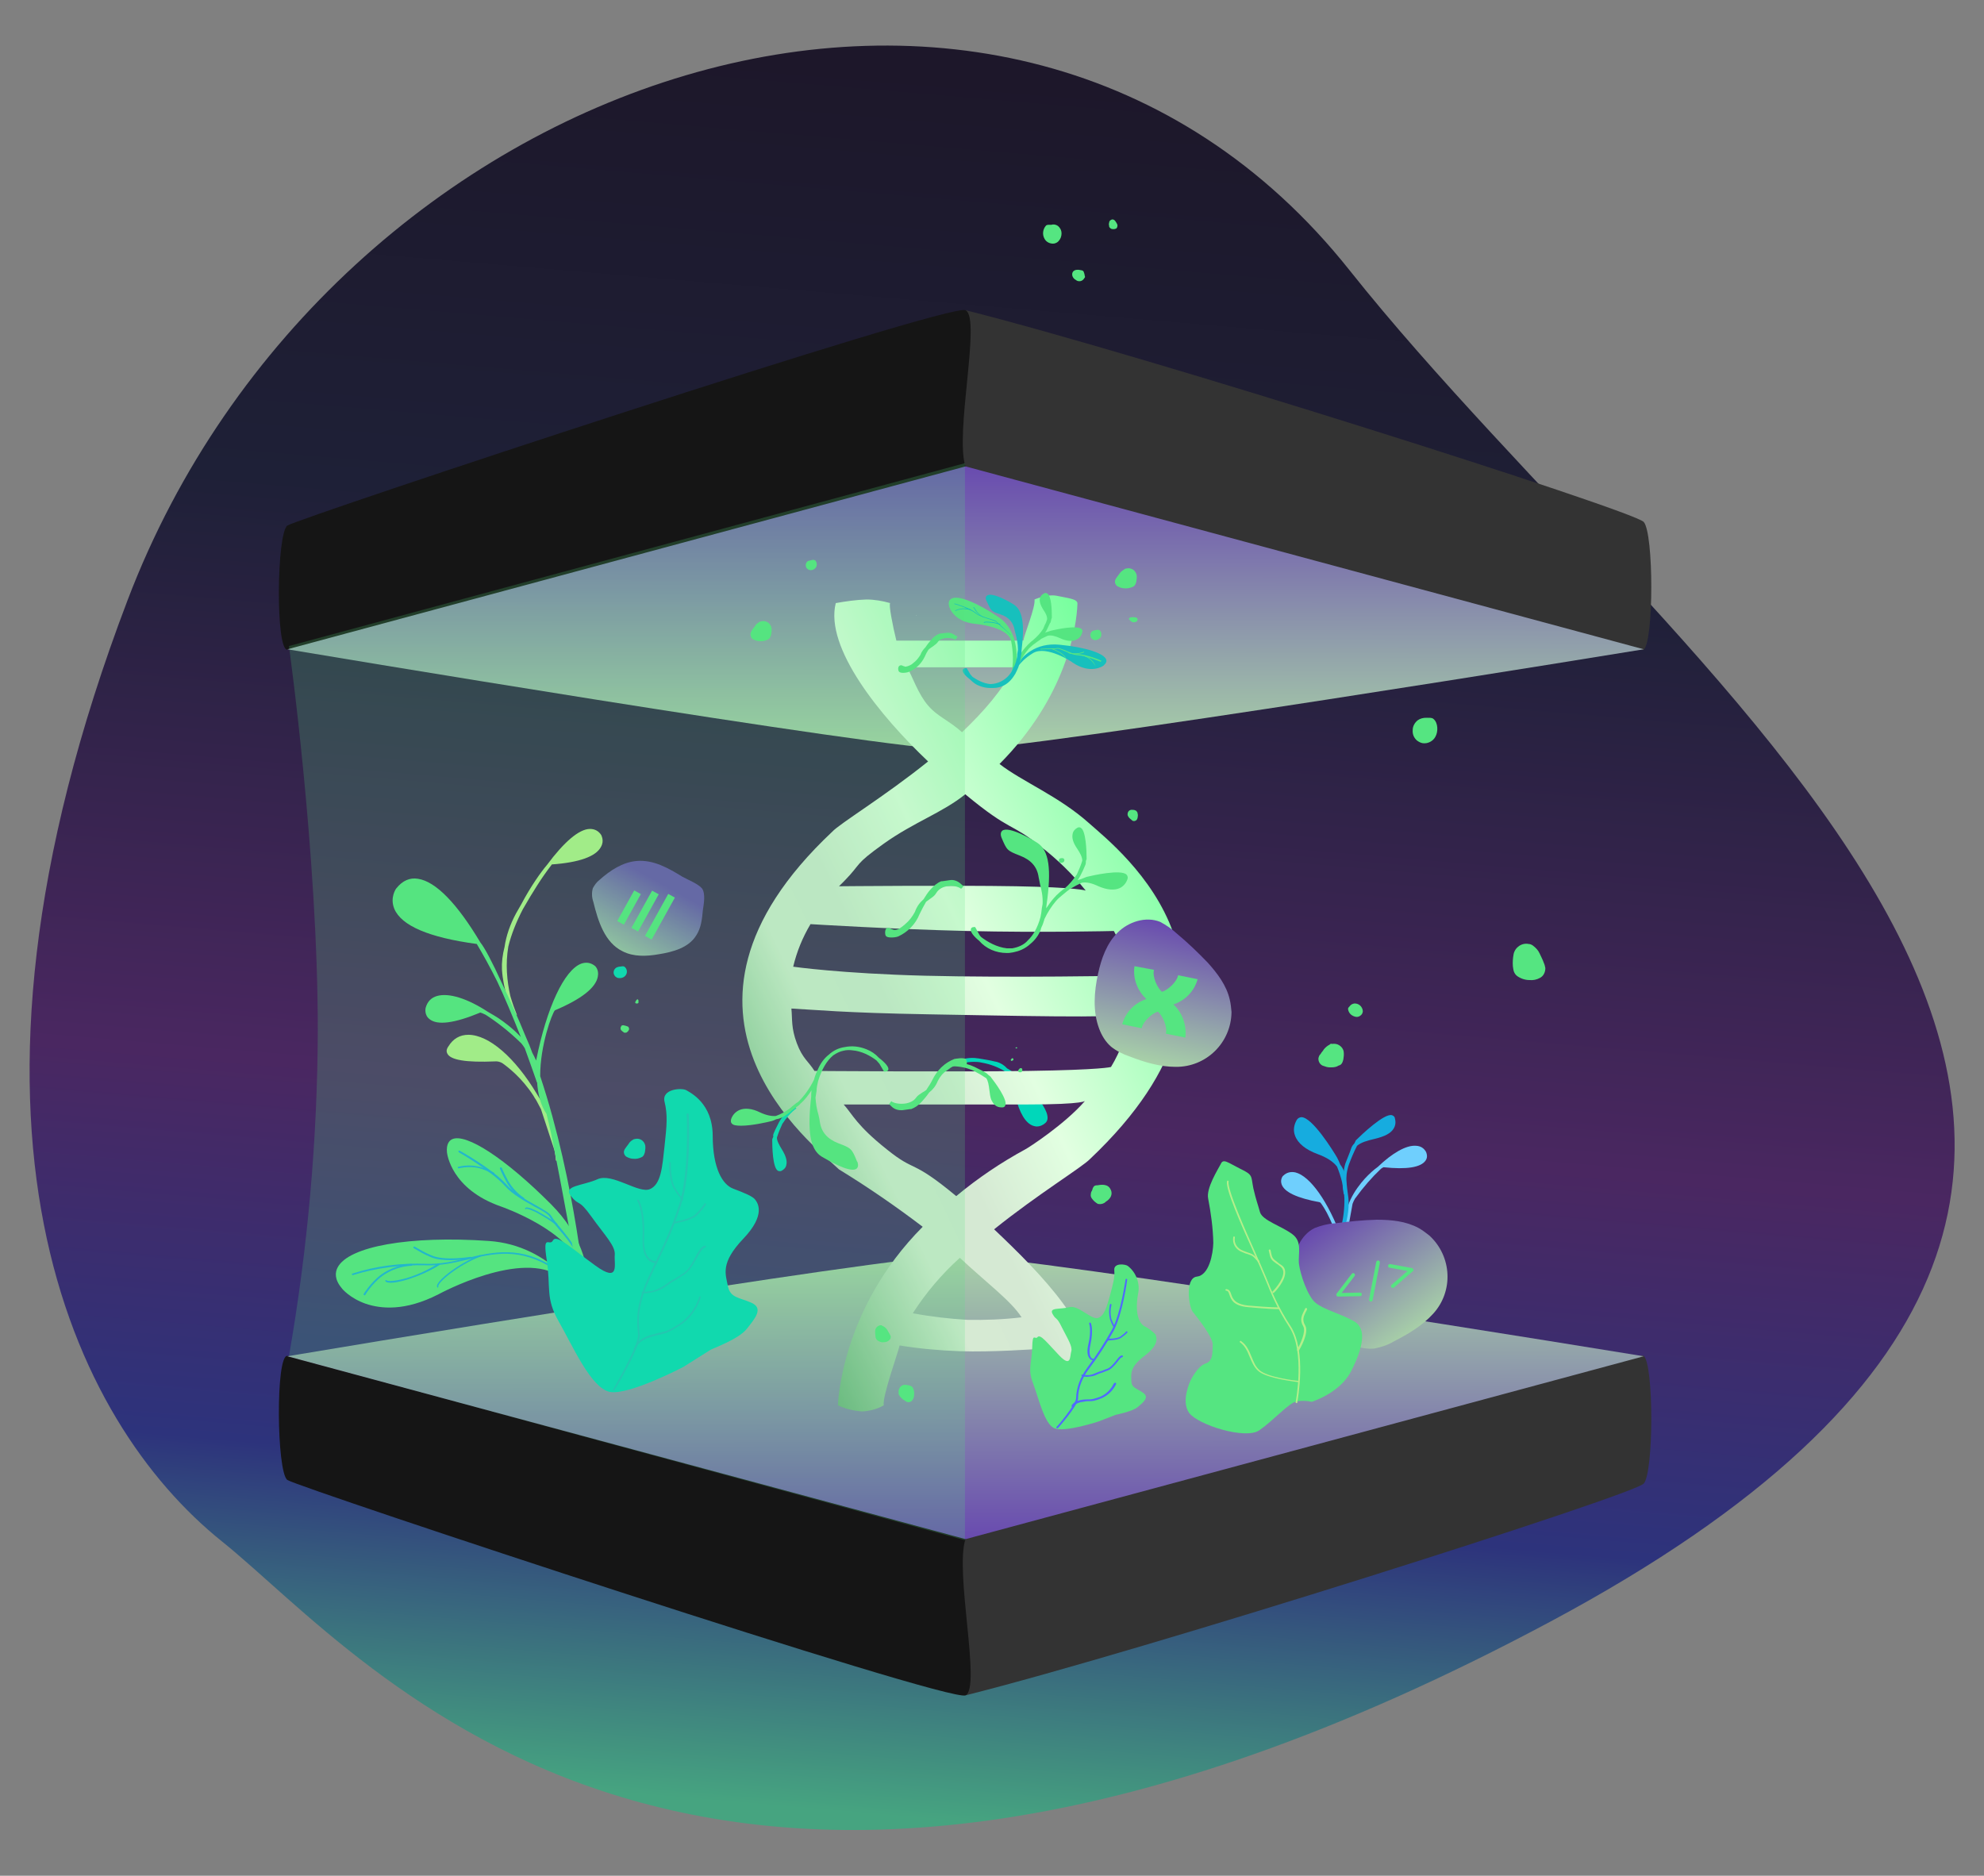 <?xml version="1.0" encoding="utf-8"?>
<!-- Generator: Adobe Illustrator 24.1.0, SVG Export Plug-In . SVG Version: 6.00 Build 0)  -->
<svg version="1.0" id="tecnologias" xmlns="http://www.w3.org/2000/svg" xmlns:xlink="http://www.w3.org/1999/xlink" x="0px"
	 y="0px" viewBox="0 0 550 520" enable-background="new 0 0 550 520" xml:space="preserve">
<rect x="0" y="0" width="550" height="520" fill="#808080" stroke="none"/>
<g id="background">
	
		<linearGradient id="bg_1_" gradientUnits="userSpaceOnUse" x1="-491.43" y1="-604.51" x2="-491.199" y2="-605.463" gradientTransform="matrix(-523.705 73.602 -68.616 -488.226 -298535.906 -258944.719)">
		<stop  offset="0" style="stop-color:#1D172A"/>
		<stop  offset="0.266" style="stop-color:#1E2037"/>
		<stop  offset="0.598" style="stop-color:#4A2761"/>
		<stop  offset="0.817" style="stop-color:#2D337C"/>
		<stop  offset="1" style="stop-color:#46A480"/>
	</linearGradient>
	<path id="bg" fill="url(#bg_1_)" d="M61.5,427.3c-41-32.9-81.9-114.5-26.1-261S279.2-44.5,374.1,74.9s292.5,248,55.8,374.6
		S102.5,460.2,61.5,427.3z"/>
</g>
<g id="Grupo_2844" transform="matrix(0.875, 0.485, -0.485, 0.875, 122.033, 147.163)">
	<g id="Grupo_3066" transform="translate(0 0)">
		
			<linearGradient id="Caminho_1004_1_" gradientUnits="userSpaceOnUse" x1="-572.694" y1="-113.927" x2="-572.694" y2="-112.926" gradientTransform="matrix(31.532 2.962446e-05 1.422463e-05 26.262 18154.31 3047.753)">
			<stop  offset="0" style="stop-color:#694BAF"/>
			<stop  offset="1" style="stop-color:#A8D1A8"/>
		</linearGradient>
		<path id="Caminho_1004" fill="url(#Caminho_1004_1_)" d="M92,53.6c-3.3,2.2-5.2,5.9-6.5,9.6c-0.4,0.9-0.5,1.9-0.5,2.9
			c0.3,1.3,1,2.4,2,3.3c3.7,4,8.2,8.3,13.7,8c3.4-0.1,6.5-2,9.1-4.1c3.2-2.5,6.4-5.6,6.6-9.6c0.2-2.5-0.8-4.8-1.8-7.1
			c-0.6-1.6-1.5-4.3-3.1-5.1c-1.5-0.6-4.7-0.2-6.3-0.2C100.7,51.1,95.9,51,92,53.6z"/>
		<g id="Grupo_2843" transform="translate(10.33 6.247)">
			
				<rect id="Retângulo_1769" x="88.2" y="56.7" transform="matrix(1.009070e-05 1 -1 1.009070e-05 152.518 -37.081)" fill="#55E581" width="13.3" height="2.1"/>
			
				<rect id="Retângulo_1770" x="84.5" y="57.4" transform="matrix(1.009070e-05 1 -1 1.009070e-05 148.857 -32.005)" fill="#55E581" width="11.8" height="2.1"/>
			
				<rect id="Retângulo_1771" x="81.2" y="58.6" transform="matrix(1.009070e-05 1 -1 1.009070e-05 145.695 -26.353)" fill="#55E581" width="9.7" height="2.1"/>
		</g>
	</g>
</g>
<g id="Grupo_3054" transform="translate(27.77 0)">
	<path id="Caminho_998" fill="#333333" d="M427.9,144.7C425,141.5,289,98.3,239.9,86c-0.1,6.5-5.5,41.1,0,43.4s185.2,53.1,188,50.7
		S430.7,147.9,427.9,144.7z"/>
	<path id="Caminho_999" fill="#151515" d="M51.9,145.7c3.1-2.1,183.6-61.9,188-59.7c4.4,2.2-3.1,34.3,0,43.4s-184.7,50.3-188,50.7
		C48.6,180.5,48.9,147.8,51.9,145.7z"/>
	
		<linearGradient id="Caminho_1000_1_" gradientUnits="userSpaceOnUse" x1="-838.202" y1="-491.75" x2="-838.21" y2="-490.75" gradientTransform="matrix(375.972 0 0 78.55 315382.25 38756.344)">
		<stop  offset="0" style="stop-color:#694BAF"/>
		<stop  offset="1" style="stop-color:#A8D1A8"/>
	</linearGradient>
	<path id="Caminho_1000" fill="url(#Caminho_1000_1_)" d="M51.9,180c0,0,166.2,27.9,185.4,27.9c19.8,0,190.6-27.9,190.6-27.9
		l-188-50.7L51.9,180z"/>
</g>
<g id="Grupo_3087" transform="translate(27.77 262.194)">
	<path id="Caminho_998-2" fill="#333333" d="M427.9,149.1c-2.9,3.2-138.9,46.4-188,58.7c-0.1-6.5-5.5-41.1,0-43.4
		s185.2-53.1,188-50.7C430.7,116.1,430.7,145.9,427.9,149.1z"/>
	<path id="Caminho_999-2" fill="#151515" d="M51.9,148.1c3.1,2.1,183.6,61.9,188,59.7c4.4-2.2-3.1-34.3,0-43.4
		c3.1-9.1-184.7-50.3-188-50.7C48.6,113.3,48.9,146,51.9,148.1z"/>
	
		<linearGradient id="Caminho_1000-2_1_" gradientUnits="userSpaceOnUse" x1="-838.202" y1="-490.75" x2="-838.21" y2="-491.75" gradientTransform="matrix(375.972 0 0 78.55 315382.25 38712.934)">
		<stop  offset="0" style="stop-color:#694BAF"/>
		<stop  offset="1" style="stop-color:#A8D1A8"/>
	</linearGradient>
	<path id="Caminho_1000-2" fill="url(#Caminho_1000-2_1_)" d="M51.9,113.8c0,0,166.2-27.9,185.4-27.9c19.8,0,190.6,27.9,190.6,27.9
		l-188,50.7L51.9,113.8z"/>
</g>
<g id="Grupo_3060" transform="translate(308.286 220.248) rotate(7)">
	<path fill="#6FCFFD" d="M98.5,87.8c-0.7-1-1.7-1.5-3-1.4c-2.7,0.1-6.3,2.8-9.8,7.1c-1,0.9-2.2,2.3-3.2,3.7c-2.1,3-5.3,8.8-3.4,14.2
		l0.5-0.2l0,0l0,0L80,111c-0.1-0.4-0.2-0.8-0.3-1.2l0.3-5.3c0.1-0.5,0.3-1,0.5-1.5c2-3.6,4-6.5,5.9-8.8c0.4-0.5,0.7-0.7,0.9-0.8
		c6.4-0.1,10.2-1.2,11.3-3.2C99.3,89,98.5,87.9,98.5,87.8z"/>
	<path fill="#6FCFFD" d="M77.8,114.6l0.4-0.2c-4.9-9.6-10.8-16.1-15-16.6c-1.3-0.1-2.4,0.3-3.2,1.3c-0.1,0-0.8,1.1-0.2,2.4
		c1,2.1,4.7,3.3,11.2,3.7c0.9,0.6,5.6,6.5,6.8,12.7v5.2c-0.1,0.4-0.2,0.9-0.4,1.3l0.4,0.2l0,0l0,0l0.5,0.2
		C79.6,121.5,79,117.8,77.8,114.6z"/>
	<g id="Grupo_2852" transform="translate(2.073 0)">
		<path fill="#16ACDF" d="M76.6,103.1c-0.6-2.2-0.8-3.1-0.9-3.6c-0.2-0.7-0.2-0.8-0.7-2.5c-0.4-1.1-1-2.1-1.8-2.9
			c-0.3-0.6-0.7-1.2-1.1-1.8c-1.3-1.7-8.2-10.3-11.2-9.9c-0.4,0.1-0.9,0.3-1.2,1c-0.6,1.5-0.6,3,0.1,4.3c1,2,3.4,3.5,6.8,4.3
			c2.6,0.6,4.5,1.5,5.8,2.8c1.5,2.7,2.6,5.5,3.1,8.5c0.4,2.8,0.4,5.7,0,8.5c-0.3,1.7-0.6,2.8-0.6,3l0.5,0.2l0,0l0,0l0.5,0.1
			c0,0,0,0,0-0.3c0.2-0.7,0.4-1.5,0.5-2.3C76.9,110,77.3,106.2,76.6,103.1z"/>
		<path fill="#16ACDF" d="M86.7,79.6c-0.1-0.5-0.5-0.7-0.9-0.8c-2.2-0.4-7.9,6.6-9,8l-0.1,0.1c-0.1,0.3-0.2,0.6-0.3,0.9
			c-0.3,0.4-0.6,0.9-0.7,1.4c-0.2,1.1-0.3,1.2-0.4,1.7c-0.1,0.5-0.3,1.1-0.7,2.7c-0.2,1-0.2,2.1-0.2,3.1c-0.1,1.9,0.2,3.8,0.8,5.5
			l0.5-0.2l0,0l0,0l0.4-0.2c0,0-0.7-2.5-0.8-5.2c0-0.9,0.1-1.9,0.3-2.8c0.4-1.7,0.9-3.5,1.6-5.4c1-1.1,2.7-1.8,4.6-2.5
			c2.7-1,4.3-2.1,4.9-3.5C87.1,81.5,87.1,80.6,86.7,79.6z"/>
	</g>
</g>
<path id="Caminho_1057" fill="none" d="M325.8,180c-0.2-0.1-0.3-0.4-0.4-0.6c0-0.4,0.3-0.8,0.7-0.8c0.3,0,0.7,0.1,0.9,0.4
	c0.2,0.4,0.2,0.8-0.1,1.1c-0.1,0.1-0.3,0.1-0.5,0.1C326.2,180.1,326,180.1,325.8,180z"/>
<path id="Caminho_1058" fill="#55E581" d="M314,172.5c-0.2-0.1-0.4-0.2-0.5-0.3c-0.1-0.1-0.3-0.2-0.4-0.4c-0.1-0.1-0.1-0.1-0.1-0.2
	c-0.1-0.2,0.1-0.3,0.3-0.4c0.2-0.1,0.5-0.1,0.7-0.1c0.3,0,0.6,0,0.9,0.1c0.1,0,0.2,0.1,0.3,0.1c0,0.1,0.1,0.1,0.1,0.2
	c0.1,0.2,0.1,0.3,0,0.5C315.2,172.4,314.5,172.6,314,172.5z"/>
<path fill="#00D7BA" d="M280.9,297.3c-0.5-0.4-1.1-0.8-1.7-1.1c-0.8-0.9-1.8-1.5-2.8-1.8l-0.5-0.1c-1.2-0.3-2.4-0.5-3.6-0.7
	c-0.4-0.1-0.8-0.1-1.2-0.2H271c-4-0.7-8.7,1.9-9.9,2.5c-0.2,0.1-0.2,0.1-0.3,0.2l0.5,0.8c0,0,0.1,0,0.2-0.1c0.9-0.5,5-2.7,9.3-2.4
	c0,0,0,0,0.1,0c0.4,0,0.8,0.1,1.3,0.2c2.3,0.4,4.4,1.2,6.4,2.4c1.2,1.4,2.1,3.7,2.9,7c1.1,4.5,2.8,7.4,4.9,8.1
	c0.3,0.1,0.7,0.2,1,0.2c0.8,0,1.6-0.3,2.3-0.9c0.4-0.3,0.7-0.8,0.7-1.4C290.6,306.1,282,298.2,280.9,297.3z"/>
<g id="Grupo_2847" transform="translate(156.187 79.196)">
	
		<linearGradient id="Caminho_1017_1_" gradientUnits="userSpaceOnUse" x1="-1841.23" y1="13686.475" x2="-1841.23" y2="13687.475" gradientTransform="matrix(0.155 0 0 1.722717e-02 383.266 -144.29)">
		<stop  offset="0" style="stop-color:#ECFDFF"/>
		<stop  offset="0.435" style="stop-color:#91E8F3"/>
		<stop  offset="1" style="stop-color:#1C606A"/>
	</linearGradient>
	<path id="Caminho_1017" fill="url(#Caminho_1017_1_)" d="M97.8,91.5H98C97.9,91.4,97.8,91.4,97.8,91.5z"/>
	
		<linearGradient id="Caminho_1018_1_" gradientUnits="userSpaceOnUse" x1="-1351.778" y1="-493.753" x2="-1352.868" y2="-492.793" gradientTransform="matrix(122.063 0 0 226.152 165175.875 111755.242)">
		<stop  offset="0" style="stop-color:#4EFF84"/>
		<stop  offset="0.44" style="stop-color:#E2FFE1"/>
		<stop  offset="0.569" style="stop-color:#D5E9D3"/>
		<stop  offset="0.665" style="stop-color:#D6EAD3"/>
		<stop  offset="1" style="stop-color:#228641"/>
	</linearGradient>
	<path id="Caminho_1018" fill="url(#Caminho_1018_1_)" d="M145.7,149c-8.4-7.5-18.5-11.5-24.8-16.4c18.4-18.5,21.4-37.8,21.6-44.5
		c0-1.3-2.9-1.5-5.6-2.1s-6.3,1-6.3,1c0.3,2.1-2.7,9.3-3.1,11.4H92.3c-1-4-2.2-10.2-1.7-10.4c-2.1-0.6-4.4-1-6.6-1
		c-2.9,0.1-5.7,0.5-8.5,1c-3.1,12.4,12.3,31.3,25.6,43.9c-12.2,9.8-24.5,17.2-26.6,19.5c-53.7,50.5-4.8,87.1,1.9,93.6
		c8,4.9,15.7,10.2,23.2,15.9c-22.9,23-23.5,49.5-23.5,49.5c2.1,1,4.3,1.5,6.6,1.7c2.1-0.1,4.2-0.6,6.1-1.7
		c-0.4-2.5,3.8-14.1,4.4-16.6c5.5,0.9,11.1,1.4,16.8,1.6c8.7,0.3,21.2-0.6,21.2-0.6c1.1,4.1,1.3,8.5,0.7,8.7
		c2.3,1.3,4.9,1.8,7.5,1.6c2.2-0.3,4.3-1.2,6-2.6c3-12.3-12.7-28.3-26-40.9c12.2-9.8,24.4-17.2,26.6-19.5
		C199.5,191.5,154.1,156.5,145.7,149z M157.1,202c-0.8,5.2-2.6,10.1-5.3,14.6c0,0-2.4,0.8-23,1.1c-20.6,0.3-59.2,0-59.2,0
		c-1.6-2.6-3.3-3.4-4.9-7.7c-1.6-4.3-1.2-6.5-1.5-9.6c6,0.3,14.5,1.2,38,1.6C124.7,202.4,152.6,203.1,157.1,202L157.1,202z
		 M63.7,188.8c1-4.2,2.6-8.1,4.8-11.8c0,0,22.4,1.4,43.4,1.9s40.7,0,40.7,0c2.1,3.9,3.6,8.1,4.3,12.4c0,0-33.4,0.6-56.7,0
		C76.9,190.7,63.7,188.8,63.7,188.8z M95.3,105.8h29.6c-3.1,6.2-8.4,12.3-14.4,18c-3.5-3.2-6.9-4.4-9.4-7.4
		C98.4,113.3,96.8,108.5,95.3,105.8z M88.8,154.7c8.4-6,16.3-8.6,22.6-13.7c12.8,10.6,12.5,7.7,20.8,14.4c4.7,3.6,8.9,7.7,12.6,12.3
		c0,0-2.2-0.9-19.3-1.2s-49.1,0-49.1,0c0.5-0.5,1-1,1.5-1.5C82.8,160,80.4,160.7,88.8,154.7z M127,286c-5,0.6-10.1,0.8-15.1,0.7
		c-5-0.3-10.1-0.9-15-1.8v-0.1c3.6-5.6,8-10.8,13-15.3C116.8,276,124.2,281.5,127,286z M128.1,239.4c-6.8,3.7-13.2,8-19.2,13
		c-12.8-10.6-11-6.3-19.3-13c-8.3-6.6-9.4-9.6-11.9-12.4H128c17.3,0,16.7-1.1,16.7-1.1C139,232.5,128.9,239,128.1,239.4L128.1,239.4
		z"/>
	
		<linearGradient id="Caminho_1019_1_" gradientUnits="userSpaceOnUse" x1="-1839.039" y1="13333.236" x2="-1837.757" y2="13333.236" gradientTransform="matrix(0.156 0 0 1.766968e-02 419.665 65.246)">
		<stop  offset="0" style="stop-color:#ECFDFF"/>
		<stop  offset="0.435" style="stop-color:#91E8F3"/>
		<stop  offset="1" style="stop-color:#1C606A"/>
	</linearGradient>
	<path id="Caminho_1019" fill="url(#Caminho_1019_1_)" d="M133,300.8h-0.2C132.9,300.8,132.9,300.8,133,300.8z"/>
</g>
<g id="Grupo_2854" transform="translate(196.329 144)">
	<g>
		<path fill="#55E581" d="M97.5,95.1c0.1,0.1,0.2,0.1,0.3,0.1c0.3,0,0.6-0.1,0.8-0.3c0.2-0.3,0.2-0.7-0.1-0.9
			c-0.1-0.1-0.3-0.1-0.4-0.1c-0.2,0-0.4,0-0.6,0.1c-0.3,0.2-0.4,0.6-0.2,0.9C97.3,95,97.4,95,97.5,95.1z"/>
		<path fill="#55E581" d="M116,98.5c-1.5-1.6-9.5,0.2-11.1,0.6c-0.5,0.2-1,0.4-1.5,0.6c-0.3,0.1-0.7,0.2-1,0.3
			c0.2-0.3,0.5-0.7,0.7-1.1l0,0c0.9-1.8,0.9-1.8,1.1-2.3l0.3-0.7c0.2-0.4,0.2-0.8,0.2-1.2c0.1-0.2,0.1-0.4,0.2-0.5v-0.1
			c0-2.3-0.2-7.8-1.6-8.6c-0.3-0.2-0.7-0.2-1,0c-0.7,0.4-1.2,1-1.3,1.8c-0.2,1.1,0.2,2.4,1.3,4c0.8,1.2,1.4,2.3,1.4,3.3
			c-0.4,1.3-0.9,2.5-1.5,3.8c-1,1.5-2.2,2.9-3.4,3.9c-0.5,0.3-0.9,0.7-1.4,1.1c-0.6,0.5-1.1,1-1.6,1.6c-0.8,0.9-1.5,1.9-2.1,2.8
			c0-0.4,0.1-0.7,0.1-1c1.4-9.8,0.7-15-2.5-17.1c-1.5-1-8-4.8-9.8-3.4c-0.3,0.3-0.6,0.8-0.2,1.9c1.5,3.5,1.5,3.6,5.1,5
			c3.1,1.2,4.8,3.1,5.2,6c0.1,0.6,0.3,1.3,0.4,2c0.4,1.5,0.8,3.3,0.7,5.4c-0.1,0.4-0.1,0.7-0.2,1.1c-0.1,1-0.2,1.7-0.4,2.6
			c-0.8,2.9-2,5-3.5,6.4c-1,1.2-2.6,1.9-4.3,2.2c-0.5,0-1,0-1.5,0c-2.8-0.3-5.4-1.8-7.1-3.1c-0.2-0.2-0.4-0.4-0.5-0.6L74,113h-0.3
			c-0.6,0-0.9,0.3-0.9,0.7c-0.1,0.7,0.8,1.9,2.3,3.1c1.9,2.2,4.7,3.4,7.7,3.4c0.4,0,0.8,0,1.2-0.1c0.2,0,0.4-0.1,0.6-0.1
			c1.5-0.3,3.2-0.9,4.8-2.4c1.2-1,2.2-2.3,2.8-3.9c0-0.3,0.2-0.6,0.3-0.9c0.1-0.2,0.2-0.4,0.3-0.7c0.1-0.4,0.3-0.8,0.4-1.3l0,0
			c0.9-1.9,2-3.6,3.2-5c0.5-0.6,1.1-1.1,1.7-1.6c1.2-1,1.7-1.4,2-1.6c0.1-0.1,0.2-0.2,0.3-0.2c1-0.6,2.1-1.2,3.2-1.7
			c1.3-0.2,2.7,0.1,4.6,1c2.3,1,4.4,1.2,5.9,0.5c1-0.5,1.7-1.3,2.1-2.4C116.4,99.3,116.3,98.9,116,98.5z"/>
	</g>
	<path fill="#55E581" d="M70.1,101.1c-0.8-0.8-2-1.3-3.1-1.1l-2.1,0.3h-0.3c-1.2,0.5-2.1,1.3-3,2.3c-0.7,0.8-1.3,1.7-1.9,2.7
		c-0.9,0.8-1.8,1.8-2.4,3.5c-0.7,1.3-1.6,2.5-2.6,3.3l-0.2,0.2c-1.1,0.9-1.9,1.6-3,1.5c-0.3-0.1-0.6-0.2-0.9-0.3
		c-0.5-0.4-0.9-0.3-1.1-0.2c-0.6,0.4-0.5,1.7-0.3,2.1l0.1,0.1c0.2,0.3,0.8,0.4,1.5,0.4s1.4-0.1,1.9-0.3c2.6-1.2,4.8-3.4,5.9-6.2
		c0.6-1.2,1.2-2.4,1.8-3.4c0.4-0.3,0.8-0.6,1.1-0.8c0.7-0.5,1.3-0.9,1.7-1.6c0.7-1.2,1.9-1.7,2.9-1.9c1.7-0.3,3.3,0.1,4,0.7l0.7-0.7
		L70.1,101.1z"/>
</g>
<g id="Grupo_3050" transform="translate(153.673 204.678)">
	<g id="Grupo_2855" transform="translate(0 0)">
		<path fill="#00D7BA" d="M67.1,102.6l-0.6-0.8c-1.8,1.3-3.2,2.8-4.2,4.6l0,0l0,0l0,0l0,0l0,0c-0.9,1.8-0.9,1.8-1.1,2.2l-0.3,0.7
			c-0.2,0.4-0.3,0.8-0.2,1.2c-0.2,0.3-0.2,0.5-0.3,0.7v0.1c0,1.8,0.1,7.8,1.6,8.6c0.2,0.1,0.3,0.1,0.5,0.1s0.3,0,0.5-0.1
			c0.7-0.4,1.2-0.9,1.3-1.6c0.3-1.1-0.1-2.5-1.2-4.3c-0.8-1.3-1.4-2.4-1.4-3.3c0.4-1.3,0.9-2.5,1.5-3.8
			C64.3,105.2,65.6,103.7,67.1,102.6z"/>
		<path fill="#55E581" d="M90,88.6c-1-1.1-2.2-1.9-3.5-2.4c-2-0.8-4-1-6-0.6c-1.4,0.2-3,0.8-4.4,2.1c-1.3,1-2.3,2.4-3,4
			c-0.1,0.3-0.3,0.6-0.4,0.9c-0.1,0.2-0.2,0.4-0.3,0.7c-0.2,0.5-0.3,0.9-0.4,1.3c-1.1,2.3-2.6,4.4-4.3,6.1c-0.2,0.2-0.4,0.3-0.6,0.4
			c-1,0.8-1.5,1.2-1.8,1.5c-1.2,0.9-2.5,1.6-3.9,2.1c-1.2,0.1-2.7-0.2-4.4-1c-2.2-1.1-4.3-1.3-5.8-0.6c-1,0.5-1.8,1.3-2.2,2.5
			c-0.1,0.5-0.1,0.9,0.2,1.2c0.4,0.5,1.4,0.6,2.6,0.6c3,0,7.3-1,8.5-1.3c0.4-0.1,0.8-0.3,1.2-0.5c0.9-0.1,1.7-0.5,2.5-1
			c1.1-0.8,1.2-0.8,1.6-1.2l0.1-0.1c0.7-0.5,1.3-1,2-1.5c0.2-0.1,0.3-0.3,0.5-0.5c1.3-1.1,2.3-2.5,3.1-3.7c-0.1,0.6-0.1,1.2-0.1,1.8
			c-1.1,9.5-0.3,14.5,2.8,16.5c0.1,0,5.9,3.7,8.7,3.7c0.5,0,0.8-0.1,1.1-0.3c0.3-0.3,0.6-0.8,0.2-1.9l-0.1-0.1
			c-1.4-3.5-1.6-3.7-5.1-5c-3.1-1.2-4.8-3.1-5.2-6c-0.1-0.6-0.2-1.3-0.4-2c-0.4-1.3-0.7-2.9-0.8-4.7c0.1-0.6,0.2-1.2,0.3-1.9
			c0-0.8,0.2-1.7,0.4-2.6c1-3.3,2.4-5.7,4.2-7.2c0.9-0.6,1.8-1.1,2.9-1.3c0.8-0.2,1.6-0.2,2.4-0.1c2.6,0.2,5,1.5,6.7,2.8
			c0.3,0.3,0.5,0.6,0.8,0.9l1.3,2.2h0.3c0.6,0,0.9-0.3,0.9-0.7C92.7,91.1,91.6,89.8,90,88.6z"/>
	</g>
	<path fill="#55E581" d="M114.2,89.1c-0.5-0.8-3.2-0.2-3.3-0.2c-2.6,1-4.7,3-6,5.6c-0.5,1-1.1,2-1.8,3c-0.4,0.3-0.7,0.5-1.1,0.7
		c-0.7,0.5-1.3,0.8-1.7,1.4c-0.7,1-1.8,1.4-2.7,1.6c-1.7,0.3-3.5,0-4.2-0.6l-0.6,0.8l0.6,0.6c0.7,0.7,1.6,1.1,2.7,1.1
		c0.1,0,0.3,0,0.4,0l2.1-0.3h0.3c1.1-0.4,2.1-1.1,3-2.1c0.7-0.8,1.4-1.6,2-2.5c0.9-0.7,1.8-1.7,2.4-3.2c0.6-1.2,1.4-2.2,2.5-2.9
		l0.3-0.2c1-0.8,1.8-1.3,2.9-1.3c0.3,0.1,0.6,0.2,0.8,0.3c0.6,0.4,1,0.2,1.2,0.1C114.5,90.5,114.4,89.6,114.2,89.1z"/>
</g>
<g id="Grupo_3052" transform="translate(199.867 79.034)">
	<g id="Grupo_2848" transform="translate(14.027 1.23)">
		<path fill="#55E581" d="M67.3,97.1c0-0.1,0-0.1,0-0.2c-0.1-0.2-0.1-0.4-0.2-0.5c-0.8-2.2-2.1-4.3-4.5-5.8
			c-5.1-3.4-11-6.2-12.9-4.8c-0.3,0.2-0.8,0.8-0.5,1.9c0,0.2,1.1,4.4,7.3,5c0.1,0,8.1,0.7,9.7,4.1c0.1,0.2,0.1,0.4,0.2,0.6
			c0.6,3,0.7,6.1,0.1,9.1l1,0.2C67.4,106.7,68.7,101.9,67.3,97.1z"/>
		<g id="Grupo_3138" transform="translate(1.246 1.229)">
			<g id="Caminho_1025">
				<path fill="#17C0BD" d="M62.1,91.7L62.1,91.7c-0.9-0.3-1.9-0.6-2.9-0.6c-1.1-0.1-1.4,0-1.4,0s0,0.1-0.1,0.1
					c-0.1,0-0.1,0-0.1-0.1V91c0.1-0.1,0.7-0.2,1.6-0.1l0,0c1,0,2,0.3,2.9,0.6C62.2,91.5,62.2,91.6,62.1,91.7
					C62.2,91.7,62.1,91.7,62.1,91.7z M57.8,91.1L57.8,91.1L57.8,91.1z M57.8,91.1L57.8,91.1L57.8,91.1z M57.8,91.1L57.8,91.1
					L57.8,91.1z"/>
			</g>
			<g id="Caminho_1026">
				<path fill="#17C0BD" d="M57.8,89.7L57.8,89.7c-0.8-0.3-1.6-0.8-2.2-1.5c-0.2-0.2-0.3-0.4-0.5-0.7c-0.1-0.2-0.3-0.4-0.4-0.6v-0.1
					h0.1c0.2,0.2,0.3,0.4,0.5,0.7c0.1,0.2,0.3,0.4,0.4,0.6C56.3,88.8,57,89.3,57.8,89.7C57.9,89.5,57.9,89.6,57.8,89.7
					C57.9,89.7,57.8,89.7,57.8,89.7z"/>
			</g>
			<g id="Caminho_1027">
				<path fill="#17C0BD" d="M49.7,87.9C49.7,87.9,49.6,87.9,49.7,87.9c-0.1-0.1-0.1-0.2,0-0.2c0.9-0.4,1.8-0.6,2.7-0.5l0,0
					c0.6,0,1.1,0.1,1.6,0.3c0.1,0,0.1,0.1,0.1,0.1c0,0.1-0.1,0.1-0.1,0.1c-0.5-0.2-1-0.3-1.6-0.3C51.5,87.3,50.6,87.5,49.7,87.9
					L49.7,87.9z"/>
			</g>
			<g id="Caminho_1028">
				<path fill="#17C0BD" d="M65,94.6C65,94.6,64.9,94.6,65,94.6c-0.6-0.7-1.6-1.6-2.5-2.3c-0.6-0.6-1.2-1-1.4-1.3
					c-0.2-0.3-1-0.5-1.9-0.8c-1.2-0.4-2.8-0.8-3.8-1.6c-1.7-1.4-5.8-2.6-5.9-2.6c-0.1,0-0.1-0.1-0.1-0.1c0-0.1,0.1-0.1,0.1-0.1
					c0.2,0,4.2,1.2,5.9,2.6c0.9,0.8,2.5,1.2,3.7,1.6c1,0.3,1.8,0.5,2,0.8c0.2,0.2,0.7,0.7,1.4,1.3c0.9,0.8,1.9,1.7,2.4,2.3
					C65.1,94.5,65.1,94.5,65,94.6L65,94.6z"/>
			</g>
		</g>
	</g>
	<g id="Grupo_2850" transform="translate(32.128 14.006)">
		<path fill="#17C0BD" d="M74.7,89.9c-0.5-1.8-5.7-3.5-12.9-4.2C54.9,85,51.3,89.1,50,91.1c-0.5,0.7-0.6,1.1-0.7,1.2l0.5,0.2
			c0,0,0.2-0.4,0.5-0.9c0.6-0.8,1.8-2.2,4.1-3.6c3.7-2.2,10.9,2.5,10.9,2.6c5.1,3.5,8.6,0.9,8.6,0.9C74.7,90.8,74.8,90.3,74.7,89.9z
			"/>
		<g id="Grupo_2849" transform="translate(6.845 0.829)">
			<g id="Caminho_1030">
				<path fill="#55E581" d="M56.5,88.5C56.5,88.5,56.4,88.5,56.5,88.5c-0.1-0.1-0.1-0.1-0.1-0.1s-0.1-0.3-1-1c-1-0.6-1.8-1-2.6-1.3
					c-0.1,0-0.1-0.1-0.1-0.1c0-0.1,0.1-0.1,0.1-0.1c0.8,0.3,1.6,0.7,2.6,1.3c0.7,0.5,1,0.9,1.1,1.1C56.6,88.4,56.6,88.5,56.5,88.5
					C56.6,88.5,56.5,88.5,56.5,88.5z M56.4,88.3L56.4,88.3L56.4,88.3z M56.4,88.3L56.4,88.3L56.4,88.3z M56.4,88.3L56.4,88.3
					L56.4,88.3z"/>
			</g>
			<g id="Caminho_1031">
				<path fill="#55E581" d="M59.1,87.5c-0.6,0-1.2-0.1-1.7-0.3c-0.1,0-0.1-0.1-0.1-0.1c0-0.1,0.1-0.1,0.1-0.1
					c0.7,0.3,1.5,0.3,2.6,0.2h0.2c0.4-0.1,0.9-0.2,1.4-0.4c0,0,0.1,0,0.1,0.1c0,0.1,0,0.1-0.1,0.1c-0.4,0.2-1,0.3-1.4,0.4H60
					C59.8,87.4,59.4,87.5,59.1,87.5z"/>
			</g>
			<g id="Caminho_1032">
				<path fill="#55E581" d="M64.9,90.9C64.9,90.9,64.8,90.9,64.9,90.9c-0.7-1.3-1.7-2.3-3-2.8c-0.1,0-0.1-0.1-0.1-0.1
					c0-0.1,0.1-0.1,0.1-0.1C63.2,88.4,64.4,89.5,64.9,90.9C65,90.8,65,90.9,64.9,90.9L64.9,90.9z"/>
			</g>
			<g id="Caminho_1033">
				<path fill="#55E581" d="M66.3,89.6L66.3,89.6c-0.1,0-4-1.7-6.3-1.8c-1.3-0.1-2.7-0.7-3.8-1.2c-0.9-0.4-1.7-0.7-2-0.6
					c-0.4,0.1-1.2,0.1-2,0.1s-1.8,0-2.5,0.1c-0.1,0-0.1,0-0.1-0.1s0-0.1,0.1-0.1c0.8-0.1,1.7-0.1,2.5-0.1s1.6,0,2-0.1
					c0.4-0.1,1.2,0.2,2.2,0.6c1.1,0.5,2.5,1.1,3.8,1.1c2.3,0.1,6.2,1.7,6.3,1.8C66.4,89.4,66.4,89.5,66.3,89.6
					C66.4,89.6,66.3,89.6,66.3,89.6z"/>
			</g>
		</g>
	</g>
	<g id="Grupo_2857" transform="translate(0 0)">
		<g id="Grupo_2856" transform="translate(17.924 0)">
			<path fill="#55E581" d="M82.1,95.4c-1.2-1.2-6.8,0-8.5,0.4c-0.4,0.1-0.8,0.3-1.2,0.4c-0.2,0-0.3,0.1-0.5,0.2
				c0.1-0.2,0.3-0.4,0.4-0.6c0.3-0.6,0.6-1.3,0.9-1.9c0-0.1,0.1-0.2,0.2-0.3c0.1-0.3,0.2-0.5,0.2-0.8c0.1-0.2,0.1-0.4,0.2-0.6V92
				c0-1.8-0.1-5.9-1.3-6.5c-0.3-0.2-0.6-0.2-0.9,0c-0.6,0.3-1,0.8-1.1,1.3c-0.2,0.8,0.1,1.9,1,3.3c0.7,1,1,1.8,1,2.5
				c-0.1,0.3-0.2,0.6-0.3,0.9c-0.1,0.3-0.2,0.4-0.3,0.6c-0.1,0.2-0.2,0.5-0.5,1.2l0,0c-0.7,1.1-1.6,2.1-3,3.3l0,0
				c-0.2,0.1-0.4,0.3-0.5,0.4c-0.4,0.4-0.8,0.7-1.1,1.1c-1.2,1.2-2.1,2.7-2.8,4.2l0.9,0.4c0.6-1.4,1.5-2.7,2.6-4
				c0.3-0.3,0.7-0.6,1-0.9c1.2-0.9,1.5-1.1,1.8-1.3c0.2-0.1,0.3-0.2,0.5-0.4c0.6-0.3,1.2-0.6,1.9-0.9c0.9-0.2,2.1,0.1,3.4,0.7
				c1.7,0.8,3.4,1,4.5,0.4c0.8-0.4,1.4-1,1.6-2C82.4,96,82.3,95.7,82.1,95.4z"/>
			<path fill="#17C0BD" d="M63.3,88.6c-1.2-0.8-6.1-3.6-7.5-2.5c-0.3,0.2-0.5,0.7-0.1,1.5l0.2,0.4c1,2.2,1.1,2.5,3.7,3.3
				c2.3,0.8,3.5,2.2,3.9,4.4c0.1,0.4,0.2,0.8,0.3,1.2c0.3,1.2,0.6,2.5,0.6,4.2c-0.1,0.4-0.1,0.8-0.2,1.2c0,0.4,0,0.7-0.1,1.1
				c-0.1,0.3-0.1,0.5-0.2,0.8c-0.1,0.5-0.3,0.9-0.5,1.4c0,0.1-0.1,0.2-0.2,0.3c-0.1,0.1-0.2,0.3-0.2,0.5c-1.1,2.6-3.7,4.2-6.3,4.2
				c0,0,0,0-0.1,0c-1.8-0.2-3.5-1.1-4.8-2c-0.2-0.2-0.4-0.5-0.6-0.7l-1-1.7h-0.3c-0.5,0-0.8,0.3-0.8,0.6c-0.1,0.6,0.8,1.6,2.1,2.6
				c0.8,0.8,1.6,1.4,2.5,1.7c1,0.4,2,0.6,3,0.6c0.3,0,0.5,0,0.8,0c2.2,0,5.1-1,6.9-5.5c0.1-0.2,0.2-0.4,0.2-0.6
				c0.1-0.3,0.2-0.7,0.3-1l0,0c0.1-0.3,0.2-0.6,0.2-0.9c0.2-0.9,0.3-1.7,0.3-2.4C66.3,93.9,65.7,90.2,63.3,88.6z"/>
		</g>
		<path fill="#55E581" d="M65.1,97.2c-0.8-0.6-1.6-0.9-2.5-0.8l-1.7,0.2h-0.2c-0.9,0.3-1.7,0.9-2.3,1.6c-0.6,0.7-1.2,1.4-1.7,2.2
			c-0.5,0.5-1.1,1.2-1.4,2.1c-0.5,0.8-1.1,1.6-1.9,2.2c-0.6,0.6-1.5,1-2.3,1.1c-0.2-0.1-0.5-0.2-0.6-0.2c-0.6-0.4-1-0.1-1.1,0
			c-0.4,0.4-0.3,1.2-0.1,1.5c0.2,0.3,0.7,0.4,1.2,0.4c0.7,0,1.4-0.2,1.4-0.2c1.9-0.7,3.6-2.2,4.6-4.3c0.3-0.7,0.6-1.3,1-1.9
			c0.4-0.4,0.8-0.6,1.2-0.9c0.5-0.4,1-0.7,1.3-1.1c0.5-0.8,1.4-1.1,2-1.2c1.3-0.2,2.5,0.1,3,0.4l0.6-0.8L65.1,97.2z"/>
	</g>
	<path id="Caminho_1070" fill="#55E581" d="M103,95.9c-0.6,0.4-0.8,1.2-0.4,1.9c0.1,0.1,0.2,0.2,0.3,0.3c0.2,0.2,0.5,0.3,0.7,0.3
		c0.6,0.1,1.2-0.2,1.6-0.7c0.4-0.6,0.3-1.5-0.2-2c-0.3-0.1-0.5-0.2-0.8-0.1C103.7,95.7,103.3,95.7,103,95.9z"/>
</g>
<g id="Grupo_2863" transform="translate(303.561 239.94)">
	
		<linearGradient id="Caminho_1102_1_" gradientUnits="userSpaceOnUse" x1="-1946.459" y1="-490.953" x2="-1946.459" y2="-489.952" gradientTransform="matrix(31.346 -22.783 23.017 31.668 72379.469 -28701.549)">
		<stop  offset="0" style="stop-color:#694BAF"/>
		<stop  offset="1" style="stop-color:#A8D1A8"/>
	</linearGradient>
	<path id="Caminho_1102" fill="url(#Caminho_1102_1_)" d="M89.7,100.5c-3.5-1.9-7.6-2.3-11.6-2.3c-3.9,0.1-7.8,0.5-11.6,1
		c-1.9,0.1-3.8,0.6-5.6,1.3c-3.9,1.9-5.9,6.6-5.7,10.8c0.2,4.2,2.4,8.2,4.8,11.6c3,4.2,6.7,8,11.5,9.9c1.9,1,4,1.3,6,1.1
		c1.9-0.4,3.8-1,5.4-2c3.9-2,7.8-4.3,10.8-7.6c5.7-6.2,5.3-15.9-1-21.7C91.8,101.9,90.8,101.1,89.7,100.5z"/>
	<g id="Grupo_2862" transform="translate(16.565 23.304)">
		<g id="Grupo_3069" transform="translate(0 0)">
			<g id="Caminho_1103">
				<path fill="#55E581" d="M50.8,96.2c-0.2,0-0.4-0.1-0.4-0.3c-0.1-0.2-0.1-0.4,0-0.5l4.2-5.5c0.2-0.2,0.5-0.3,0.7-0.1
					c0.2,0.2,0.3,0.5,0.1,0.7l-3.6,4.7l5.1-0.1l0,0c0.3,0,0.5,0.2,0.5,0.5s-0.2,0.5-0.5,0.5L50.8,96.2L50.8,96.2z"/>
			</g>
			<g id="Caminho_1104">
				<path fill="#55E581" d="M66,93.8c-0.1,0-0.3-0.1-0.4-0.2c-0.2-0.2-0.2-0.5,0.1-0.7l4.4-3.8l-5-0.9c-0.3,0-0.5-0.3-0.4-0.6
					c0-0.3,0.3-0.4,0.6-0.4l6,1.1c0.2,0,0.3,0.2,0.4,0.4c0.1,0.2,0,0.4-0.2,0.5l-5.2,4.5C66.2,93.8,66.1,93.8,66,93.8z"/>
			</g>
			<g id="Linha_57">
				<path fill="#55E581" d="M59.9,97.6C59.9,97.6,59.8,97.6,59.9,97.6c-0.4-0.1-0.5-0.3-0.5-0.6l2-10.4c0.1-0.3,0.3-0.4,0.6-0.4
					c0.3,0.1,0.4,0.3,0.4,0.6l-2,10.4C60.3,97.4,60.1,97.6,59.9,97.6z"/>
			</g>
		</g>
	</g>
</g>
<g id="Grupo_3055" transform="translate(120.573 69.442)">
	<path id="Caminho_1034" fill="#00D7BA" d="M50.3,198.8c-0.8,0.5-1,1.5-0.5,2.2c0.1,0.2,0.2,0.3,0.4,0.4c0.2,0.2,0.5,0.3,0.8,0.3
		c0.7,0.1,1.5-0.2,1.9-0.8c0.5-0.7,0.4-1.7-0.3-2.3c-0.3-0.2-0.6-0.2-1-0.1C51.2,198.5,50.7,198.6,50.3,198.8z"/>
	<path id="Caminho_1035" fill="#55E581" d="M103.4,86.1c-0.6,0.4-0.8,1.2-0.4,1.9c0.1,0.1,0.2,0.2,0.3,0.3c0.2,0.2,0.5,0.3,0.7,0.3
		c0.6,0.1,1.2-0.2,1.6-0.7c0.4-0.6,0.3-1.5-0.2-2c-0.3-0.1-0.5-0.2-0.8-0.1C104.1,85.9,103.7,86,103.4,86.1z"/>
	<path id="Caminho_1060" fill="#00D7BA" d="M55.1,246.4c-0.5,0.3-1,0.6-1.3,1.1s-0.7,0.9-1,1.4c-0.2,0.2-0.3,0.5-0.4,0.8
		c-0.1,0.6,0.2,1.3,0.8,1.6c0.6,0.3,1.2,0.5,1.8,0.5c0.8,0.1,1.6-0.1,2.2-0.4c0.3-0.1,0.5-0.3,0.7-0.6c0.1-0.2,0.2-0.5,0.3-0.8
		c0.1-0.6,0.2-1.3,0.1-1.9c-0.3-1.3-1.5-2.1-2.8-1.8C55.4,246.3,55.3,246.4,55.1,246.4z"/>
	<path id="Caminho_1106" fill="#55E581" d="M90.1,102.9c-0.5,0.3-1,0.6-1.3,1.1c-0.3,0.5-0.7,0.9-1,1.4c-0.1,0.3-0.3,0.5-0.3,0.8
		c-0.1,0.6,0.2,1.3,0.7,1.6c0.6,0.3,1.2,0.5,1.8,0.5c0.8,0.1,1.6-0.1,2.2-0.4c0.3-0.1,0.5-0.3,0.7-0.6c0.1-0.2,0.2-0.5,0.3-0.8
		c0.1-0.6,0.2-1.3,0.1-1.9c-0.3-1.3-1.5-2.1-2.8-1.8C90.4,102.8,90.3,102.9,90.1,102.9z"/>
</g>
<path id="Caminho_996" fill="#55E581" d="M312.6,226c0.1,0.3,0.3,0.6,0.5,0.8c0.2,0.2,0.5,0.4,0.7,0.6c0.1,0.1,0.2,0.2,0.4,0.2
	c0.3,0.1,0.7-0.1,0.9-0.3c0.2-0.3,0.3-0.6,0.3-0.9c0.1-0.4,0-0.8-0.1-1.2c-0.1-0.1-0.2-0.3-0.3-0.4s-0.3-0.1-0.4-0.2
	c-0.3-0.1-0.7-0.1-1-0.1C312.9,224.6,312.5,225.2,312.6,226C312.5,225.8,312.6,225.9,312.6,226z"/>
<path id="Caminho_1023" fill="#55E581" d="M375.4,278.2c1.2-0.1,2.3,0.8,2.4,2.1c0,0.3-0.1,0.6-0.3,0.9c-0.5,0.6-1.2,0.9-2,0.6
	c-1-0.3-1.7-1.1-1.8-2.1c0-0.4,0.3-0.5,0.5-0.8C374.5,278.5,374.9,278.3,375.4,278.2z"/>
<path fill="#55E581" d="M372.5,291.6c-0.1-0.8-0.6-1.4-1.2-1.8s-1.3-0.5-2-0.4c-0.3-0.1-0.5,0-0.6,0.1l-0.1,0.1
	c-0.6,0.3-1.1,0.7-1.6,1.3c-0.2,0.3-0.3,0.5-0.5,0.7s-0.3,0.5-0.5,0.7c-0.3,0.3-0.4,0.6-0.5,1c-0.1,0.8,0.3,1.7,1.1,2.1
	c0.8,0.3,1.4,0.5,2,0.5c0.2,0,0.3,0,0.5,0c0.7,0,1.4-0.1,2-0.5c0.5-0.1,0.8-0.4,1-0.8c0.1-0.2,0.2-0.5,0.3-0.9
	C372.5,293.1,372.6,292.3,372.5,291.6z"/>
<path id="Caminho_1110" fill="#55E581" d="M311.9,157.7c-0.5,0.3-1,0.6-1.4,1.1c-0.3,0.5-0.7,0.9-1,1.4c-0.2,0.2-0.3,0.5-0.4,0.8
	c-0.1,0.6,0.2,1.3,0.8,1.6s1.2,0.5,1.8,0.5c0.8,0.1,1.6-0.1,2.3-0.4c0.3-0.1,0.5-0.3,0.7-0.6c0.1-0.2,0.2-0.5,0.3-0.8
	c0.1-0.6,0.2-1.3,0.1-1.9c-0.3-1.3-1.5-2.1-2.8-1.8C312.2,157.6,312.1,157.6,311.9,157.7z"/>
<g id="Grupo_3056" transform="matrix(0.883, 0.469, -0.469, 0.883, 75.239, 117.557)">
	<g id="Grupo_2952" transform="translate(108.518 127.399) rotate(172)">
		<path fill="#55E581" d="M-57.1-35.6c16.2,7.6,29,10.6,32,7.6c0.6-0.6,1.1-1.8,0.1-3.9c-0.2-0.4-4.6-9.2-19.2-9
			c-0.2,0-20.7,0.3-26.3-8.6c-3.7-5.8-4.7-10-4.9-12.3c-0.1-1.2,0-2,0-2l-1-0.1c0,0.1-0.1,0.8,0,2.1c0.1,1.9,0.5,4.9,1.8,8.4
			C-72.5-48.1-67.9-40.7-57.1-35.6z"/>
		<g id="Grupo_2946" transform="translate(8.728 19.038)">
			<g id="Grupo_2951" transform="translate(0 0)">
				<g id="Caminho_434">
					<path fill="#16ACDF" d="M-69.1-59.5c0.1,0,0.1,0,0.2,0c1.8,0.6,3.8,1,6.4,1.4c2.1,0.2,2.6,0,2.7,0c0-0.1,0.1-0.1,0.1-0.2l0,0
						c0.1,0,0.3,0,0.3,0.1c0,0.1,0,0.2-0.1,0.3c-0.1,0.1-0.4,0.5-3.2,0.2c-2.6-0.4-4.6-0.8-6.5-1.4c-0.1,0-0.2-0.2-0.2-0.3
						C-69.2-59.5-69.2-59.5-69.1-59.5z M-59.8-58L-59.8-58L-59.8-58z"/>
				</g>
				<g id="Caminho_435">
					<path fill="#16ACDF" d="M-58-56L-58-56c2.2,0.5,4.3,1.5,6,3c1,0.9,2,1.8,2.9,2.8c0.1,0.1,0.1,0.3,0,0.4c-0.1,0.1-0.3,0.1-0.4,0
						c-0.9-1-1.9-1.9-2.9-2.8c-1.7-1.4-3.6-2.4-5.7-2.9c-0.1,0-0.2-0.2-0.2-0.3C-58.1-55.9-58.1-56-58-56z"/>
				</g>
				<g id="Caminho_436">
					<path fill="#16ACDF" d="M-47.8-52.2L-47.8-52.2c1.5,0.2,2.9,0.3,4,0.2c1.9-0.2,3.8-0.9,5.5-2c0.1-0.1,0.3,0,0.3,0.1
						c0.1,0.1,0,0.3-0.1,0.3c-1.8,1.2-3.7,1.8-5.7,2c-1.2,0.1-2.6,0-4.1-0.2c-0.1,0-0.2-0.1-0.2-0.3C-47.9-52.1-47.9-52.2-47.8-52.2
						z"/>
				</g>
				<g id="Caminho_437">
					<path fill="#16ACDF" d="M-76.1-64.1c0.1,0,0.2,0,0.2,0c1.5,1.3,3.7,2.6,5.7,3.7c1.6,0.9,2.9,1.8,3.6,2.4
						c0.7,0.6,2.6,0.9,4.9,1.2c3.1,0.5,6.9,1.1,9.7,2.6c4.8,2.6,15.1,4.4,15.2,4.4s0.2,0.2,0.2,0.3c0,0.1-0.2,0.2-0.3,0.2
						c-0.1,0-10.5-1.7-15.4-4.4c-2.7-1.5-6.5-2.1-9.5-2.6c-2.4-0.4-4.3-0.7-5.1-1.3c-0.7-0.6-2-1.4-3.6-2.3c-2-1.2-4.2-2.5-5.7-3.8
						c-0.1-0.1-0.1-0.2,0-0.4C-76.2-64.1-76.1-64.1-76.1-64.1z"/>
				</g>
			</g>
		</g>
	</g>
	<g id="Grupo_2939_2_" transform="translate(0 20.613) rotate(-16)">
		<path fill="#B4EF8B" d="M125.8,163.5l0.5-0.2c-2.5-7.6-6.3-12.9-10.1-16.7c-8-8.6-16.3-13.2-21.9-12.1c-2.4,0.5-4,2-4.8,4.3
			c-0.2,0.4-0.5,1.3,0.1,2c1.2,1.6,5.6,1.4,13.4-0.6c0.6-0.2,1.5-0.2,2.2,0.1c1.8,0.8,6,2.8,10.2,7c0.4,0.5,0.9,0.9,1.3,1.4l0,0
			c0.5,0.6,1,1.2,1.5,1.8l6.1,10.5c0.3,0.8,0.7,1.7,0.9,2.6L125.8,163.5L125.8,163.5L125.8,163.5z"/>
		<path fill="#B4EF8B" d="M118.8,72.7c-1-1-2.2-1.3-3.5-1c-2.9,0.7-6.2,5-9.5,12.2c-1.2,2.2-3.2,6.8-4.7,12.1
			c-0.3,0.9-0.6,1.9-0.9,2.8c-1,3.4-1.4,6.7-1.2,9.8c-0.1,2.3,0.1,4.4,0.6,6.3c0.7,2.5,1.8,5,3,7.3c0.6,1.3,1.3,2.5,2,3.6
			c0.6,0.2,1.2,0.4,1.7,0.6c-1-1.5-2-3.1-2.9-4.8c-1.8-3.9-3.2-8.4-3.4-13.3c0.1-3.6,0.8-7.4,1.8-11c1.7-5.3,3.4-9.9,5.2-13.6
			c0-0.1,0.1-0.2,0.1-0.2c7.3-2.1,11.5-4.7,12.3-7.6C120,74,118.8,72.8,118.8,72.7z"/>
		<path fill="#55E581" d="M124.5,108.5c-1.3-0.6-2.5-0.5-3.7,0.2c-4.3,2.7-6.9,14-6.7,28.9c-0.5-0.7-1-1.3-1.5-1.9
			c-0.8-1.3-1.6-2.5-2.5-3.7c-3.4-5-6.7-9.5-9.8-13.5c-3.7-5-6.7-8.6-8.1-9.7c-8.5-9.2-15.6-14-20.6-13.7c-2.3,0.1-4.1,1.4-5.3,3.8
			c-0.1,0.1-1.3,2.9,0.6,5.7c2.9,4.2,11.1,5.8,24.4,4.8c2.4,2.6,5,5.6,7.7,9c2.9,3.8,6.2,8.6,9.6,13.7c-2.7-1.9-5.4-3.1-7.1-3.8
			c-0.7-0.3-2-0.7-3.2-1.1c-6.4-2.5-11.8-3-14.8-1.4c-1.5,0.8-2.3,2.1-2.4,3.9c0,0.1,0,2,1.7,2.8c2.5,1.3,7-0.3,13.4-4.7
			c0.3,0,0.8,0.1,1.6,0.3c3.4,1.3,7.2,3.1,11.3,5.7c0.4,0.3,0.8,0.7,1.2,1.1c1.7,2.7,3.4,5.5,5.1,8.3c0,0.1,0,0.2,0.1,0.2h0.1l0,0
			c0.9,3.1,2.2,6,4.4,8.1c0.8,1.7,1.6,3.3,2.3,4.9c5.7,13.1,18.2,43.7,18.3,44l0.9-0.3c-0.1-0.3-9.5-31.4-25.4-58.5
			c-1.8-8.3-0.4-17.7,0.2-18.7c6.6-4.6,9.8-8.5,9.7-11.6C126,109.3,124.6,108.5,124.5,108.5z"/>
	</g>
	<g id="Grupo_2970" transform="translate(37.813 106.955)">
		<path fill="#55E581" d="M150.2,65.5c-1.2-0.6-2.4-1.1-3.6-1.5c-0.8-0.3-1.6-0.5-2.4-0.6c-7-1.9-14.6-2.1-22.5,1.4
			C101.5,73.8,88,84.4,88.1,91c0,1.4,0.7,3.3,3.7,4.5c0.1,0.1,3.3,1.4,7.9,0.7c4.3-0.7,10.6-3.2,16.6-11.8
			c0.2-0.3,14.6-22,27.7-20.1c1.9,0.5,3.8,1.2,5.6,2c12.4,5.8,22.7,17,22.9,17.1l0.8-0.7C173,82.6,163.6,71.4,150.2,65.5z"/>
		<g id="Grupo_2950" transform="translate(4.44 23.518) rotate(-16)">
			<g id="Grupo_3165" transform="translate(0 0)">
				<g id="Caminho_1327">
					<path fill="#16ACDF" d="M90.2,87.6c-0.1,0-0.2,0-0.2-0.1c-0.3-0.2-0.6-1.2,2.5-4.8c2.1-2.4,4.5-4.5,7.1-6.3
						c0.1-0.1,0.3-0.1,0.3,0.1c0.1,0.1,0.1,0.3-0.1,0.3c-2.7,1.8-5,3.9-7.1,6.3c-2.8,3.3-2.5,4.1-2.5,4.1
						C90.3,87.3,90.3,87.4,90.2,87.6C90.3,87.5,90.2,87.5,90.2,87.6z"/>
				</g>
				<g id="Caminho_1328">
					<path fill="#16ACDF" d="M77.1,89c-1.1,0.2-1.4,0-1.5-0.1s-0.1-0.3,0-0.3c0.1-0.1,0.3-0.1,0.3,0l0,0c0,0,0.9,0.4,5.1-1.7
						c2.9-1.6,5.5-3.5,7.9-5.9c0.1-0.1,0.3-0.1,0.4,0c0.1,0.1,0.1,0.3,0,0.4c-2.4,2.3-5.2,4.3-8.1,5.9C79.3,88.3,78,88.8,77.1,89z"
						/>
				</g>
				<g id="Caminho_1329">
					<path fill="#16ACDF" d="M92.2,79.4c-2,0.4-4.1,0.7-5.8,0.3c-1.8-0.3-3.5-0.9-5-1.4c-0.1,0-0.2-0.2-0.2-0.3
						c0-0.1,0.2-0.2,0.3-0.2c1.5,0.5,3.2,1.1,5,1.4c3.8,0.9,10.6-1.8,10.7-1.8c0.1-0.1,0.3,0,0.3,0.1c0.1,0.1,0,0.3-0.1,0.3
						C97.2,77.9,94.9,78.8,92.2,79.4z"/>
				</g>
				<g id="Caminho_1330">
					<path fill="#16ACDF" d="M70.7,93.9h-0.1c-0.1,0-0.2-0.2-0.2-0.3c0.1-0.2,1.7-4.8,4.9-7.5c1.9-1.6,4-2.8,6.3-3.4
						c0.1,0,0.3,0,0.3,0.2c0,0.1,0,0.3-0.2,0.3c-2.2,0.6-4.3,1.7-6.1,3.3c-3.1,2.6-4.7,7.2-4.7,7.3C70.8,93.9,70.7,93.9,70.7,93.9z"
						/>
				</g>
				<g id="Caminho_1331">
					<path fill="#16ACDF" d="M66.4,89.1c-0.1,0-0.2,0-0.3-0.1s0-0.3,0.1-0.3c5.9-3.4,12.5-5.7,19.5-6.9c3.9-0.7,7.4-2.3,10.7-3.9
						c6.8-3.2,13.8-6.5,24.4-2.4c0.1,0,0.2,0.2,0.1,0.3c0,0.1-0.2,0.2-0.3,0.1c-10.4-4-17.3-0.8-24,2.4c-3.4,1.6-6.9,3.2-10.8,3.9
						C78.8,83.5,72.3,85.8,66.4,89.1L66.4,89.1z"/>
				</g>
			</g>
		</g>
	</g>
</g>
<g id="Grupo_3059" transform="translate(109.664 167.982) rotate(30)">
	<g id="Grupo_3058" transform="translate(60.692 0) rotate(37)">
		<g id="Grupo_3020_2_" transform="translate(0 0)">
			<path id="Caminho_1333_2_" fill="#00D7BA" d="M175.5,36.9c-0.2-0.6,0.4-8.4-1.5-11.8c-1.8-3.3-3.4-6.4-6.1-3.9s-3.5,4.9-6.8,4.2
				c-3.3-0.7-6.7-0.5-10.4-9c-3.7-8.6-7.7-7.6-8.8-7.3c-1.1,0.3-2.9,2.1-5.1,4.4c-2.2,2.3-7.4,3-15.7-0.5s-13.4,1-14.5,1.8
				s-3.1,6.2,0.6,6.8s6.3,2,11.3,4.8s9.4,5,9.4,8.4c0,3.4-8.3,7.8-8.2,12.3c0.1,4.5-2.2,9.6,1.4,8.6c3.7-1,1.2-1.6,7.5-3
				s10.1-3,12.3-1.8c2.2,1.2,7.9,1.7,0.6,6.1c-7.3,4.4-12.3,6.5-11,8.1s-3.2,1.8,4.3,3.7c7.5,1.9,9.5,4.5,17,3.6
				c7.5-0.9,20.5-1,23.5-5.4c3-4.4,1.6-21.5,1.6-21.5L175.5,36.9z"/>
			<g id="Grupo_2943_2_" transform="translate(51.23 92.631) rotate(-120)">
				<g id="Grupo_2973_2_" transform="translate(0 0)">
					<g id="Caminho_369_2_">
						<path fill="#17C0BD" d="M-39,121L-39,121c0-0.2,0.1-0.4,0.2-0.4c0.1-0.1,13.7-1.5,16.3-3.6c0.3-0.3,0.7-0.6,1-0.9
							c2.4-2.1,5.4-4.6,13.4-6.4c2.2-0.5,4-0.9,5.7-1.2c5.3-1.1,8.7-1.8,15.5-4.1c8.8-3,21.2-13.3,21.3-13.4s0.3-0.1,0.4,0
							s0.1,0.3,0,0.4c-0.2,0.2-12.7,10.6-21.5,13.5c-6.8,2.3-10.3,3-15.6,4.1c-1.7,0.3-3.5,0.7-5.7,1.2c-7.9,1.7-10.8,4.2-13.2,6.3
							c-0.4,0.3-0.7,0.6-1,0.9c-2.7,2.2-16,3.6-16.6,3.6C-38.9,121.1-38.9,121-39,121z"/>
					</g>
					<g id="Caminho_370_2_">
						<path fill="#17C0BD" d="M-26.4,118.8C-26.4,118.7-26.4,118.7-26.4,118.8c-0.1-0.2,0-0.3,0.1-0.4c0.1,0,2.5-1.1,6,1.5
							c0.9,0.7,1.5,1.2,2,1.6c1.3,1.1,1.7,1.5,5.1,2.8c3,1,6.3,1,9.3-0.1c0.1,0,0.3,0,0.3,0.1s0,0.3-0.1,0.3
							c-3.2,1.2-6.6,1.2-9.7,0.1c-3.5-1.3-3.9-1.7-5.3-2.8c-0.4-0.4-1-0.9-2-1.6c-3.2-2.5-5.4-1.5-5.4-1.5
							C-26.2,118.9-26.3,118.8-26.4,118.8z"/>
					</g>
					<g id="Caminho_371_2_">
						<path fill="#17C0BD" d="M-3.7,108.9c-0.2-0.3-0.6-1-0.5-2c0.1-1.7,1.5-3.4,4.1-5.2c6-4.2,7.1-7.1,7.1-7.2s0.2-0.2,0.3-0.2
							s0.2,0.2,0.2,0.3c0,0.1-1.1,3.1-7.3,7.4c-3.1,2.1-3.8,3.8-3.9,4.9c-0.1,1.1,0.5,1.7,0.5,1.8c0.1,0.1,0.1,0.3,0,0.4
							s-0.3,0.1-0.4,0C-3.6,109.1-3.6,109-3.7,108.9z"/>
					</g>
					<g id="Caminho_372_2_">
						<path fill="#17C0BD" d="M-12.2,111.5c-0.1-0.2-0.3-0.3-0.4-0.5c-0.1-0.1,0-0.3,0.1-0.3c0.1-0.1,0.3,0,0.3,0.1
							c1.1,1.6,2.7,2.9,4.6,3.6c0.4,0.2,0.9,0.3,1.4,0.5c0.8,0.2,1.6,0.5,2.1,0.8c0.5,0.2,1.8,0.7,2.1,0.8l0.3,0.1
							c1.7,0.8,4,0.4,6,0.1c1.8-0.3,3.4-0.5,4.1,0.2c0.1,0.1,0.1,0.3,0,0.4s-0.3,0.1-0.4,0c-0.6-0.5-2.1-0.3-3.7-0.1
							c-2.1,0.3-4.4,0.6-6.2-0.2l-0.2-0.1c-0.4-0.1-2.1-0.8-2.2-0.8c-0.5-0.3-1.3-0.5-2.1-0.8c-0.5-0.2-1.1-0.3-1.5-0.5
							C-9.6,114.1-11.1,112.9-12.2,111.5z"/>
					</g>
					<g id="Caminho_373_2_">
						<path fill="#17C0BD" d="M8.2,106.5c-0.1-0.1-0.1-0.2,0-0.3s0.3-0.1,0.4,0c0,0,3.2,3.1,5.2,3.4c1.4,0.2,2.7,0.3,3.8,0.2
							c0.1,0,0.3,0.1,0.3,0.2s-0.1,0.3-0.2,0.3c-1.2,0.1-2.5,0-4-0.2C11.5,109.6,8.4,106.6,8.2,106.5L8.2,106.5z"/>
					</g>
					<g id="Caminho_374_2_">
						<path fill="#17C0BD" d="M14.7,104.5c0-0.1-0.1-0.1,0-0.2c0.3-1.5,0.7-2.8,1.3-4.1c1-2.2,4.6-4.9,4.8-5
							c0.1-0.1,0.3-0.1,0.3,0.1c0.1,0.1,0.1,0.3-0.1,0.3c0,0-3.7,2.7-4.6,4.8c-0.6,1.2-1,2.5-1.3,3.9c0,0.1-0.2,0.2-0.3,0.2
							C14.8,104.5,14.7,104.5,14.7,104.5z"/>
					</g>
				</g>
			</g>
		</g>
	</g>
</g>
<g id="Grupo_3074" transform="translate(334.777 308.959) rotate(172)">
	<path id="Caminho_1332_2_" fill="#55E581" d="M-17.5-82.9c0,0-8.1,1.3-12,6.9s-6.1,10.9-2.8,13.5c3.3,2.6,8.1,4.5,10,6.7
		c1.9,2.2,3,8.2,3,11.2c-0.1,2.9-1.9,6,0.7,8.5c2.6,2.6,7.7,4.9,8,7.3s0.6,3.3,0.9,6.8c0.2,3.5-0.5,3.6,2.8,5.8
		c3.2,2.2,4.3,3.6,5.2,2.1c1-1.4,5-6.1,4.8-9c-0.2-4.1-0.2-8.3,0.3-12.4c0.5-3,2.4-8.7,5.8-8.6s3.4-8,2.5-9.5S7-61.5,7.5-63.5
		c0.4-1.9,0.4-4.4,2.7-4.8c2.3-0.4,4.7-4,4.7-4s3.6-5.3,1.7-8.9S2.2-90.8-2-88.7c-4.2,2.1-9.3,6.5-11.4,6.5
		C-14.9-82.2-16.2-82.4-17.5-82.9z"/>
	<g id="Grupo_2941_2_" transform="translate(13.02 11.653) rotate(-11)">
		<g id="Caminho_360_2_">
			<path fill="#B4EF8B" d="M-7.8-97.6L-7.8-97.6c0.2,0.1,0.2,0.2,0.1,0.4c-0.1,0.1-7,12.3-5.1,20.1c1.5,5.9,1.8,10.6,2,14.8
				c0.1,1.5,0.2,2.9,0.3,4.2c0.1,0.9,0.2,2,0.3,3.5c0.9,9.4,1.7,19.6,0.6,21.4c-0.1,0.1-0.2,0.2-0.3,0.1c-0.1-0.1-0.2-0.2-0.1-0.3
				c1.1-1.8,0-14.4-0.6-21.1c-0.1-1.4-0.2-2.6-0.3-3.5c-0.1-1.3-0.2-2.8-0.3-4.2c-0.2-4.2-0.5-8.9-2-14.7c-2-8,4.8-20,5.1-20.5
				C-8.1-97.6-7.9-97.7-7.8-97.6z"/>
		</g>
		<g id="Caminho_361_2_">
			<path fill="#B4EF8B" d="M-10-92.2L-10-92.2c0.3,0.2,8,3.8,9.4,6.6c0.7,1.3,0.8,2.8,0.9,4.3c0.1,1.7,0.2,3.3,1.2,4.7
				c0.1,0.1,0.1,0.3-0.1,0.3c-0.1,0.1-0.3,0.1-0.3-0.1c-1.1-1.5-1.2-3.3-1.3-5c-0.1-1.5-0.1-2.8-0.8-4.1c-1.3-2.7-9.1-6.4-9.2-6.4
				c-0.1-0.1-0.2-0.2-0.1-0.3C-10.3-92.2-10.1-92.3-10-92.2z"/>
		</g>
		<g id="Caminho_362_2_">
			<path fill="#B4EF8B" d="M-12.9-84.1c0,0,0.1,0,0.1,0.1c0.1,0.1,0.1,0.3,0,0.4c-1.1,0.9-4,3.8-3.7,5.5c0.4,2-0.5,2.9-1.6,4
				c-0.2,0.2-0.3,0.3-0.5,0.5c-0.1,0.1-0.3,0.1-0.4,0s-0.1-0.3,0-0.4c0.2-0.2,0.3-0.4,0.5-0.5c1-1,1.8-1.8,1.4-3.6
				c-0.4-2.3,3.7-5.8,3.9-5.9C-13.1-84.2-13-84.2-12.9-84.1z"/>
		</g>
		<g id="Caminho_363_2_">
			<path fill="#B4EF8B" d="M-11.4-71.3c0.6,0.2,2.7,1,7.6,3.2c3.9,1.7,3.8,3.7,3.8,5c0,0.7,0,1.1,0.5,1.3c0.1,0.1,0.2,0.2,0.1,0.3
				c-0.1,0.1-0.2,0.2-0.3,0.1c-0.8-0.4-0.8-1-0.8-1.8c0-1.2,0-2.9-3.5-4.5c-5.8-2.6-7.8-3.2-7.8-3.2l0,0c-0.1,0-0.2-0.2-0.2-0.3
				s0.2-0.2,0.3-0.2C-11.6-71.3-11.6-71.3-11.4-71.3z"/>
		</g>
		<g id="Caminho_364_2_">
			<path fill="#B4EF8B" d="M-11.6-66.6c0.1,0,0.1,0.1,0.1,0.1c0.1,0.1,0,0.3-0.1,0.3c0,0-4,2-4.6,4.2c-0.1,0.5-0.1,1,0.2,1.5
				c0.3,0.5,0.6,1,0.9,1.3c1.1,1.6,1.1,1.7,0.8,4.1c0,0.1-0.1,0.2-0.3,0.2c-0.1,0-0.2-0.1-0.2-0.3c0.3-2.2,0.3-2.2-0.7-3.7
				c-0.2-0.4-0.5-0.8-0.9-1.3c-0.4-0.6-0.5-1.2-0.3-1.9c0.6-2.4,4.6-4.5,4.8-4.5C-11.8-66.7-11.7-66.7-11.6-66.6z"/>
		</g>
		<g id="Caminho_365_2_">
			<path fill="#B4EF8B" d="M-10.7-57.3c0.1,0,0.1,0.1,0.2,0.1c0.8,2,0.8,2.1,2.1,3.1c0.3,0.2,0.7,0.5,1.1,0.9c1.6,1.2,2,3.2,1.1,4.8
				c-0.1,0.1-0.2,0.2-0.3,0.1c-0.1-0.1-0.2-0.2-0.1-0.3c0.8-1.4,0.4-3.1-0.9-4.2c-0.5-0.4-0.8-0.7-1.1-0.9c-1.3-1-1.4-1.1-2.3-3.3
				C-10.9-57.1-10.9-57.3-10.7-57.3C-10.8-57.4-10.8-57.4-10.7-57.3z"/>
		</g>
	</g>
</g>
<g id="Grupo_3085" transform="translate(266.139 263.359) rotate(77)">
	<g id="Grupo_3020-2" transform="translate(0 0)">
		<path id="Caminho_1333-2_2_" fill="#55E581" d="M135.3-12.9c-0.1-0.3,0.2-4.8-0.8-6.7s-1.9-3.7-3.5-2.2c-1.6,1.4-2,2.8-3.9,2.4
			c-1.9-0.4-3.8-0.3-6-5.2s-4.4-4.3-5.1-4.2c-1.1,0.7-2.1,1.5-2.9,2.5c-1.3,1.3-4.2,1.7-9-0.3c-2.7-1.3-6-0.9-8.3,1
			c-0.6,0.5-1.8,3.6,0.3,3.9s3.6,1.2,6.5,2.7c2.9,1.6,5.4,2.9,5.4,4.8c0,1.9-4.8,4.4-4.7,7c0.1,2.6-1.3,5.5,0.8,4.9s0.7-0.9,4.3-1.7
			c3.6-0.9,5.8-1.7,7-1c1.2,0.7,4.5,1,0.3,3.5s-7,3.7-6.3,4.7c0.7,0.9-1.8,1,2.5,2.1c4.3,1.1,5.4,2.6,9.7,2c4.3-0.6,11.8-0.5,13.5-3
			C136.9,1.8,136-8,136-8L135.3-12.9z"/>
		<g id="Grupo_2943-2_2_" transform="translate(4.531 4.632)">
			<g id="Grupo_2973-2_2_" transform="translate(0 0)">
				<g id="Caminho_369-2_2_">
					<path fill="#5169FC" d="M130.7-1C130.7-0.9,130.7-0.9,130.7-1c-0.2,0.2-0.4,0.2-0.4,0c0-0.1-4.6-6.3-6.4-7
						c-2.9-0.7-5.6-2.5-7.7-5c-2.7-3.2-5.6-6.2-8.7-9c-4-3.5-12.6-6.7-12.7-6.8c-0.1,0-0.2-0.2-0.1-0.3c0-0.1,0.2-0.2,0.3-0.1
						c0.1,0,8.8,3.3,12.9,6.8c3.1,2.8,6,5.8,8.7,9c2.1,2.5,4.6,4.2,7.5,4.9c2,0.7,6.4,6.9,6.6,7.2C130.7-1.2,130.8-1.1,130.7-1z"/>
				</g>
				<g id="Caminho_370-2_2_">
					<path fill="#5169FC" d="M126-6.5L126-6.5c-0.1,0.2-0.3,0.2-0.4,0.2s-1.3-0.9-1-3.5c0.1-0.7,0.2-1.2,0.3-1.6
						c0.2-0.9,0.2-1.2,0-3.2c-0.3-1.7-1.3-3.4-2.7-4.5c-0.2-0.3-0.2-0.4-0.1-0.6c0.1-0.1,0.2-0.1,0.4,0c1.5,1.2,2.6,3,2.9,4.9
						c0.3,2.1,0.2,2.5,0,3.4c-0.1,0.4-0.2,0.8-0.2,1.6c-0.3,2.3,0.7,3,0.8,3.1C126-6.7,126.1-6.6,126-6.5z"/>
				</g>
				<g id="Caminho_371-2_2_">
					<path fill="#5169FC" d="M114.7-15.1c0,0-0.2,0.7-0.9,1c-0.9,0.4-2.2,0.2-3.8-0.6c-3.7-1.8-5.5-1.5-5.5-1.5
						c-0.1,0-0.3-0.1-0.3-0.2c0-0.1,0.1-0.3,0.2-0.3s1.9-0.4,5.9,1.5c1.9,0.9,2.9,0.8,3.4,0.6c0.5-0.2,0.6-0.7,0.6-0.7
						c0-0.1,0.2-0.2,0.3-0.2C114.7-15.4,114.8-15.3,114.7-15.1L114.7-15.1z"/>
				</g>
				<g id="Caminho_372-2_2_">
					<path fill="#5169FC" d="M118.7-12.3c-0.1,0.4-0.3,0.9-0.5,1.3c-0.1,0.1-0.2,0.2-0.3,0.1c-0.1-0.1-0.2-0.2-0.1-0.3
						c0.5-1,0.7-2.1,0.5-3.2c-0.1-0.6-0.3-1.7-0.3-2.3c0-0.1-0.2-1.1-0.2-1.3v-0.1c-0.1-1.1-0.9-2.1-1.6-3c-0.7-0.8-1.2-1.5-1.1-2
						c0-0.2,0.2-0.2,0.3-0.2c0.1,0,0.2,0.2,0.2,0.3c-0.1,0.3,0.5,1,1,1.6c0.7,0.9,1.6,2.1,1.7,3.3v0.1c0,0.1,0.1,0.7,0.2,1.3
						c0,0.6,0.2,1.6,0.3,2.1C118.9-13.9,118.8-13.1,118.7-12.3z"/>
				</g>
				<g id="Caminho_373-2_2_">
					<path fill="#5169FC" d="M110.2-20.2C110.1-20.2,110.1-20.1,110.2-20.2c0,0.2-0.2,0.3-0.3,0.2c-0.1,0-0.2-0.2-0.2-0.3
						c0,0,0.6-2.4,0.2-3.5c-0.3-0.7-0.6-1.4-1-1.9c-0.1-0.1,0-0.3,0.1-0.3c0.1-0.1,0.3,0,0.3,0.1c0.4,0.6,0.7,1.3,1,2
						C110.7-22.8,110.2-20.5,110.2-20.2z"/>
				</g>
				<g id="Caminho_374-2_2_">
					<path fill="#5169FC" d="M107.2-22.8c0,0.1-0.1,0.1-0.2,0.2c-0.8,0.3-1.6,0.4-2.4,0.5c-1.4,0-2.7-0.3-4-0.9
						c-0.1-0.1-0.2-0.2-0.1-0.3c0.1-0.1,0.2-0.2,0.3-0.1c1.1,0.6,2.4,0.9,3.7,0.9c0.8-0.1,1.5-0.2,2.3-0.5
						C106.9-23,107.1-23,107.2-22.8C107.3-22.9,107.3-22.9,107.2-22.8z"/>
				</g>
			</g>
		</g>
	</g>
</g>
<path fill="#55E581" d="M274.6,298.5l-0.1-0.1c-0.1-0.1-0.3-0.2-0.4-0.3c-0.3-0.3-0.6-0.6-1-0.8l-0.7-0.4c-0.4-0.2-0.4-0.2-2.2-1.1
	l0,0c-2-0.9-4.1-1.4-6.2-1.2v1c2,0,4,0.4,5.8,1.2c1.2,0.6,2.4,1.3,3.6,2.1c0.5,0.7,0.7,1.8,0.9,3.5c0.1,0.8,0.2,1.7,0.5,2.5
	c0.5,1,1.2,2.1,2.8,2.1c0.1,0,0.2,0,0.3,0c0.4,0,0.7-0.2,0.8-0.6C279.3,304.8,276,300.3,274.6,298.5z"/>
<path id="Caminho_1486" opacity="0.2" fill="#55E581" enable-background="new    " d="M80.1,179.1c0,0,8,57.2,8,106.5
	c-0.1,30.3-2.8,60.6-8,90.4l187.4,51V128.4L80.1,179.1z"/>
<g id="Grupo_3096" transform="translate(328.798 276.86)">
	<g id="Grupo_3063" transform="translate(0 0)">
		
			<linearGradient id="Caminho_1432_1_" gradientUnits="userSpaceOnUse" x1="-1807.294" y1="-598.491" x2="-1807.294" y2="-597.491" gradientTransform="matrix(37.894 8.059 -8.141 38.28 63610.949 37455.402)">
			<stop  offset="0" style="stop-color:#694BAF"/>
			<stop  offset="1" style="stop-color:#A8D1A8"/>
		</linearGradient>
		<path id="Caminho_1432" fill="url(#Caminho_1432_1_)" d="M12.1,0.2C11.2-3.7,8.7-7,6-10c-2.7-2.8-5.5-5.5-8.5-8
			c-1.4-1.3-3-2.4-4.7-3.3c-4-1.6-8.8,0-11.8,3s-4.5,7.2-5.4,11.4c-1.1,5-1.5,10.4,0.3,15.2c0.7,1.9,1.8,3.7,3.3,5
			c1.5,1.2,3.3,2.1,5.1,2.7c4.1,1.6,8.4,2.9,12.8,2.9C5.6,19,12.5,12.2,12.6,3.7C12.5,2.6,12.4,1.4,12.1,0.2z"/>
		<path id="Caminho_1433" fill="#55E581" d="M-3.5,1.6c3.3-1.1,5.8-3.7,6.7-7l-5.4-1.1c-0.4,2-3,4.2-4.5,4.6C-7.9-2.9-9.4-6-8.9-8
			l-5.4-1c-0.5,3.4,0.8,6.8,3.3,9.1c-3.3,1.1-5.8,3.7-6.7,7l5.4,1.1c0.4-2,3-4.2,4.5-4.6c1.2,1,2.7,4.1,2.2,6.1l5.4,1.1
			C0.2,7.4-1,3.9-3.5,1.6z"/>
	</g>
</g>
<g>
	<g id="Grupo_2975_2_" transform="matrix(-0.927, 0.375, -0.375, -0.927, 460.107, 306.623)">
		<path id="Caminho_1337_2_" fill="#55E581" d="M22.1,124.3c1-0.3,1.9-1,2.3-2c0.5-1,0.5-2.1,0-3.1c-0.3-0.5-0.7-1-1.2-1.3
			c-1.2-0.7-2.8-0.6-3.9,0.3c-1.3,1-2.2,3.3-1.4,4.8c0.3,0.6,1,0.7,1.6,1C20.4,124.4,21.3,124.5,22.1,124.3z"/>
		<path id="Caminho_1338_2_" fill="#55E581" d="M160.5,76.2c0.1,0,0.2-0.1,0.3-0.1c0.1-0.1,0.2-0.1,0.3-0.2l0.1-0.1
			c0.1-0.1,0.1-0.2,0-0.4c-0.1-0.1-0.2-0.2-0.3-0.2c-0.1-0.1-0.3-0.1-0.4-0.1c-0.1,0-0.1,0-0.2,0.1l-0.1,0.1
			c-0.1,0.1-0.1,0.2-0.2,0.4c-0.1,0.2,0.1,0.4,0.3,0.5C160.4,76.2,160.5,76.2,160.5,76.2z"/>
		<path fill="#55E581" d="M149.8,35.7c0.1,1.8,2.1,2.2,3,2.4c0.4,0.2,0.8,0.2,1.1,0s0.5-0.4,0.6-0.6c0.1-0.1,0.2-0.2,0.3-0.3
			c0.2-0.1,0.3-0.3,0.4-0.4c0.2-0.3,0.4-0.7,0.4-1s0-0.4-0.1-0.7c-0.2-0.8-0.6-1.4-0.9-1.8l-0.1-0.1c-0.2-0.1-0.3-0.1-0.4-0.2
			c-0.5-0.2-1.2-0.3-1.8,0c-0.6,0.1-1.2,0.3-1.7,0.7C150,34.2,149.7,34.9,149.8,35.7z"/>
		<path id="Caminho_1448" fill="#55E581" d="M161.5,79.6c0.1,0,0.1,0,0.2-0.1c0.1,0,0.1-0.1,0.2-0.1c0,0,0.1,0,0.1-0.1s0-0.1,0-0.2
			s-0.1-0.1-0.2-0.1c-0.1,0-0.2-0.1-0.3,0h-0.1c0,0-0.1,0-0.1,0.1s-0.1,0.1-0.1,0.2C161.2,79.4,161.3,79.6,161.5,79.6
			C161.4,79.6,161.5,79.6,161.5,79.6z"/>
		<path id="Caminho_1449" fill="#55E581" d="M159.3,82h0.1c0,0,0.1,0,0.1-0.1l0,0v-0.1l-0.1-0.1c0,0-0.1,0-0.2,0c0,0,0,0-0.1,0l0,0
			c0,0,0,0.1-0.1,0.1C159.1,81.9,159.2,82,159.3,82L159.3,82z"/>
	</g>
	<path id="Caminho_1360_2_" fill="#55E581" d="M424.9,262.1c0.8,0.6,1.5,1.3,1.9,2.2c0.4,0.9,0.9,1.8,1.2,2.7
		c0.2,0.4,0.3,0.9,0.4,1.4c0,1.1-0.5,2.2-1.5,2.7c-0.9,0.5-1.9,0.7-2.9,0.6c-1.2,0-2.4-0.4-3.4-1.1c-0.4-0.3-0.7-0.7-0.9-1.2
		c-0.2-0.5-0.2-1-0.3-1.5c-0.1-1.1,0-2.3,0.2-3.4c0.4-1.9,2.3-3.2,4.2-2.8C424.2,261.7,424.6,261.9,424.9,262.1z"/>
	<path id="Caminho_1365_2_" fill="#55E581" d="M172.4,284.3c0.2-0.1,0.5-0.1,0.7,0c0.2,0,0.4,0.1,0.7,0.2c0.1,0,0.2,0.1,0.3,0.1
		c0.2,0.2,0.3,0.4,0.3,0.7c0,0.2-0.2,0.4-0.3,0.6c-0.2,0.2-0.4,0.4-0.7,0.4c-0.1,0-0.2,0-0.3,0s-0.2-0.1-0.3-0.2
		c-0.2-0.1-0.4-0.3-0.6-0.5c-0.3-0.4-0.2-0.9,0.1-1.2C172.2,284.4,172.3,284.3,172.4,284.3z"/>
	<path id="Caminho_1450" fill="#55E581" d="M176.6,277.1c-0.1,0.1-0.2,0.1-0.2,0.2c-0.1,0.1-0.1,0.2-0.2,0.3c0,0,0,0.1-0.1,0.2
		c0,0.1,0,0.3,0.1,0.3c0.1,0.1,0.2,0.1,0.3,0.1s0.3,0,0.4-0.1l0.1-0.1c0-0.1,0-0.1,0-0.2s0-0.3,0-0.4c0-0.2-0.2-0.4-0.4-0.4
		C176.7,277.1,176.7,277.1,176.6,277.1z"/>
	<g id="Grupo_3177" transform="translate(318.177 85.028)">
		<path id="Caminho_1337-2" fill="#55E581" d="M-24.9-22.4c0.6,0.5,1,1.2,1,2.1c0,0.8-0.3,1.6-0.9,2.2c-0.3,0.3-0.7,0.5-1.2,0.6
			c-1.1,0.1-2.1-0.4-2.6-1.3c-0.7-1.2-0.5-2.7,0.4-3.7c0.4-0.3,0.9-0.2,1.4-0.2C-26.1-22.9-25.5-22.8-24.9-22.4z"/>
		<path id="Caminho_1338-2" fill="#55E581" d="M-9.4-24.1c0.2,0.1,0.4,0.3,0.5,0.5s0.3,0.4,0.4,0.7c0.1,0.1,0.1,0.2,0.1,0.4
			c0,0.3-0.1,0.6-0.3,0.8c-0.2,0.1-0.5,0.2-0.7,0.2c-0.3,0-0.6,0-0.9-0.2c-0.1-0.1-0.2-0.2-0.3-0.3c-0.1-0.1-0.1-0.2-0.1-0.4
			c-0.1-0.3-0.1-0.6,0-0.9c0-0.5,0.5-0.9,1-0.9C-9.6-24.2-9.5-24.1-9.4-24.1z"/>
		<path id="Caminho_1341-2" fill="#55E581" d="M-18.4-10.1c0.2,0,0.3,0.1,0.5,0.2c0.1,0.1,0.2,0.3,0.2,0.4c0.1,0.3,0.2,0.5,0.2,0.8
			c0.1,0.2,0.1,0.3,0.1,0.5c0,0.1-0.1,0.2-0.2,0.3c-0.2,0.4-0.6,0.7-1,0.8c-0.5,0.1-1,0-1.3-0.3c-0.4-0.2-0.7-0.5-0.9-0.9
			c-0.2-0.4-0.2-0.9,0-1.3C-20.3-10.4-19.2-10.3-18.4-10.1z"/>
	</g>
	<path id="Caminho_1362_2_" fill="#55E581" d="M244.9,367.7c0.4,0.2,0.7,0.5,1,0.9c0.2,0.4,0.5,0.8,0.7,1.2c0.1,0.2,0.2,0.4,0.3,0.6
		c0.1,0.5-0.1,1-0.6,1.3c-0.4,0.3-0.9,0.4-1.3,0.4c-0.6,0.1-1.1-0.1-1.6-0.4c-0.2-0.1-0.4-0.3-0.5-0.5s-0.2-0.4-0.2-0.7
		c-0.1-0.5-0.1-1-0.1-1.6c0.1-0.9,0.9-1.6,1.8-1.5C244.6,367.6,244.7,367.6,244.9,367.7z"/>
	<path id="Caminho_1107" fill="#55E581" d="M249.1,386.5c0.2,0.4,0.5,0.8,0.8,1.1c0.3,0.3,0.7,0.6,1.1,0.8c0.2,0.1,0.4,0.3,0.6,0.3
		c0.5,0.1,1-0.1,1.3-0.5c0.3-0.4,0.5-0.9,0.5-1.4c0.1-0.6,0-1.2-0.2-1.8c-0.1-0.2-0.2-0.4-0.4-0.6c-0.2-0.1-0.4-0.2-0.6-0.3
		c-0.5-0.1-1-0.2-1.5-0.2c-1,0.1-1.7,1.1-1.6,2.1C249.1,386.2,249.1,386.3,249.1,386.5z"/>
</g>
</svg>
